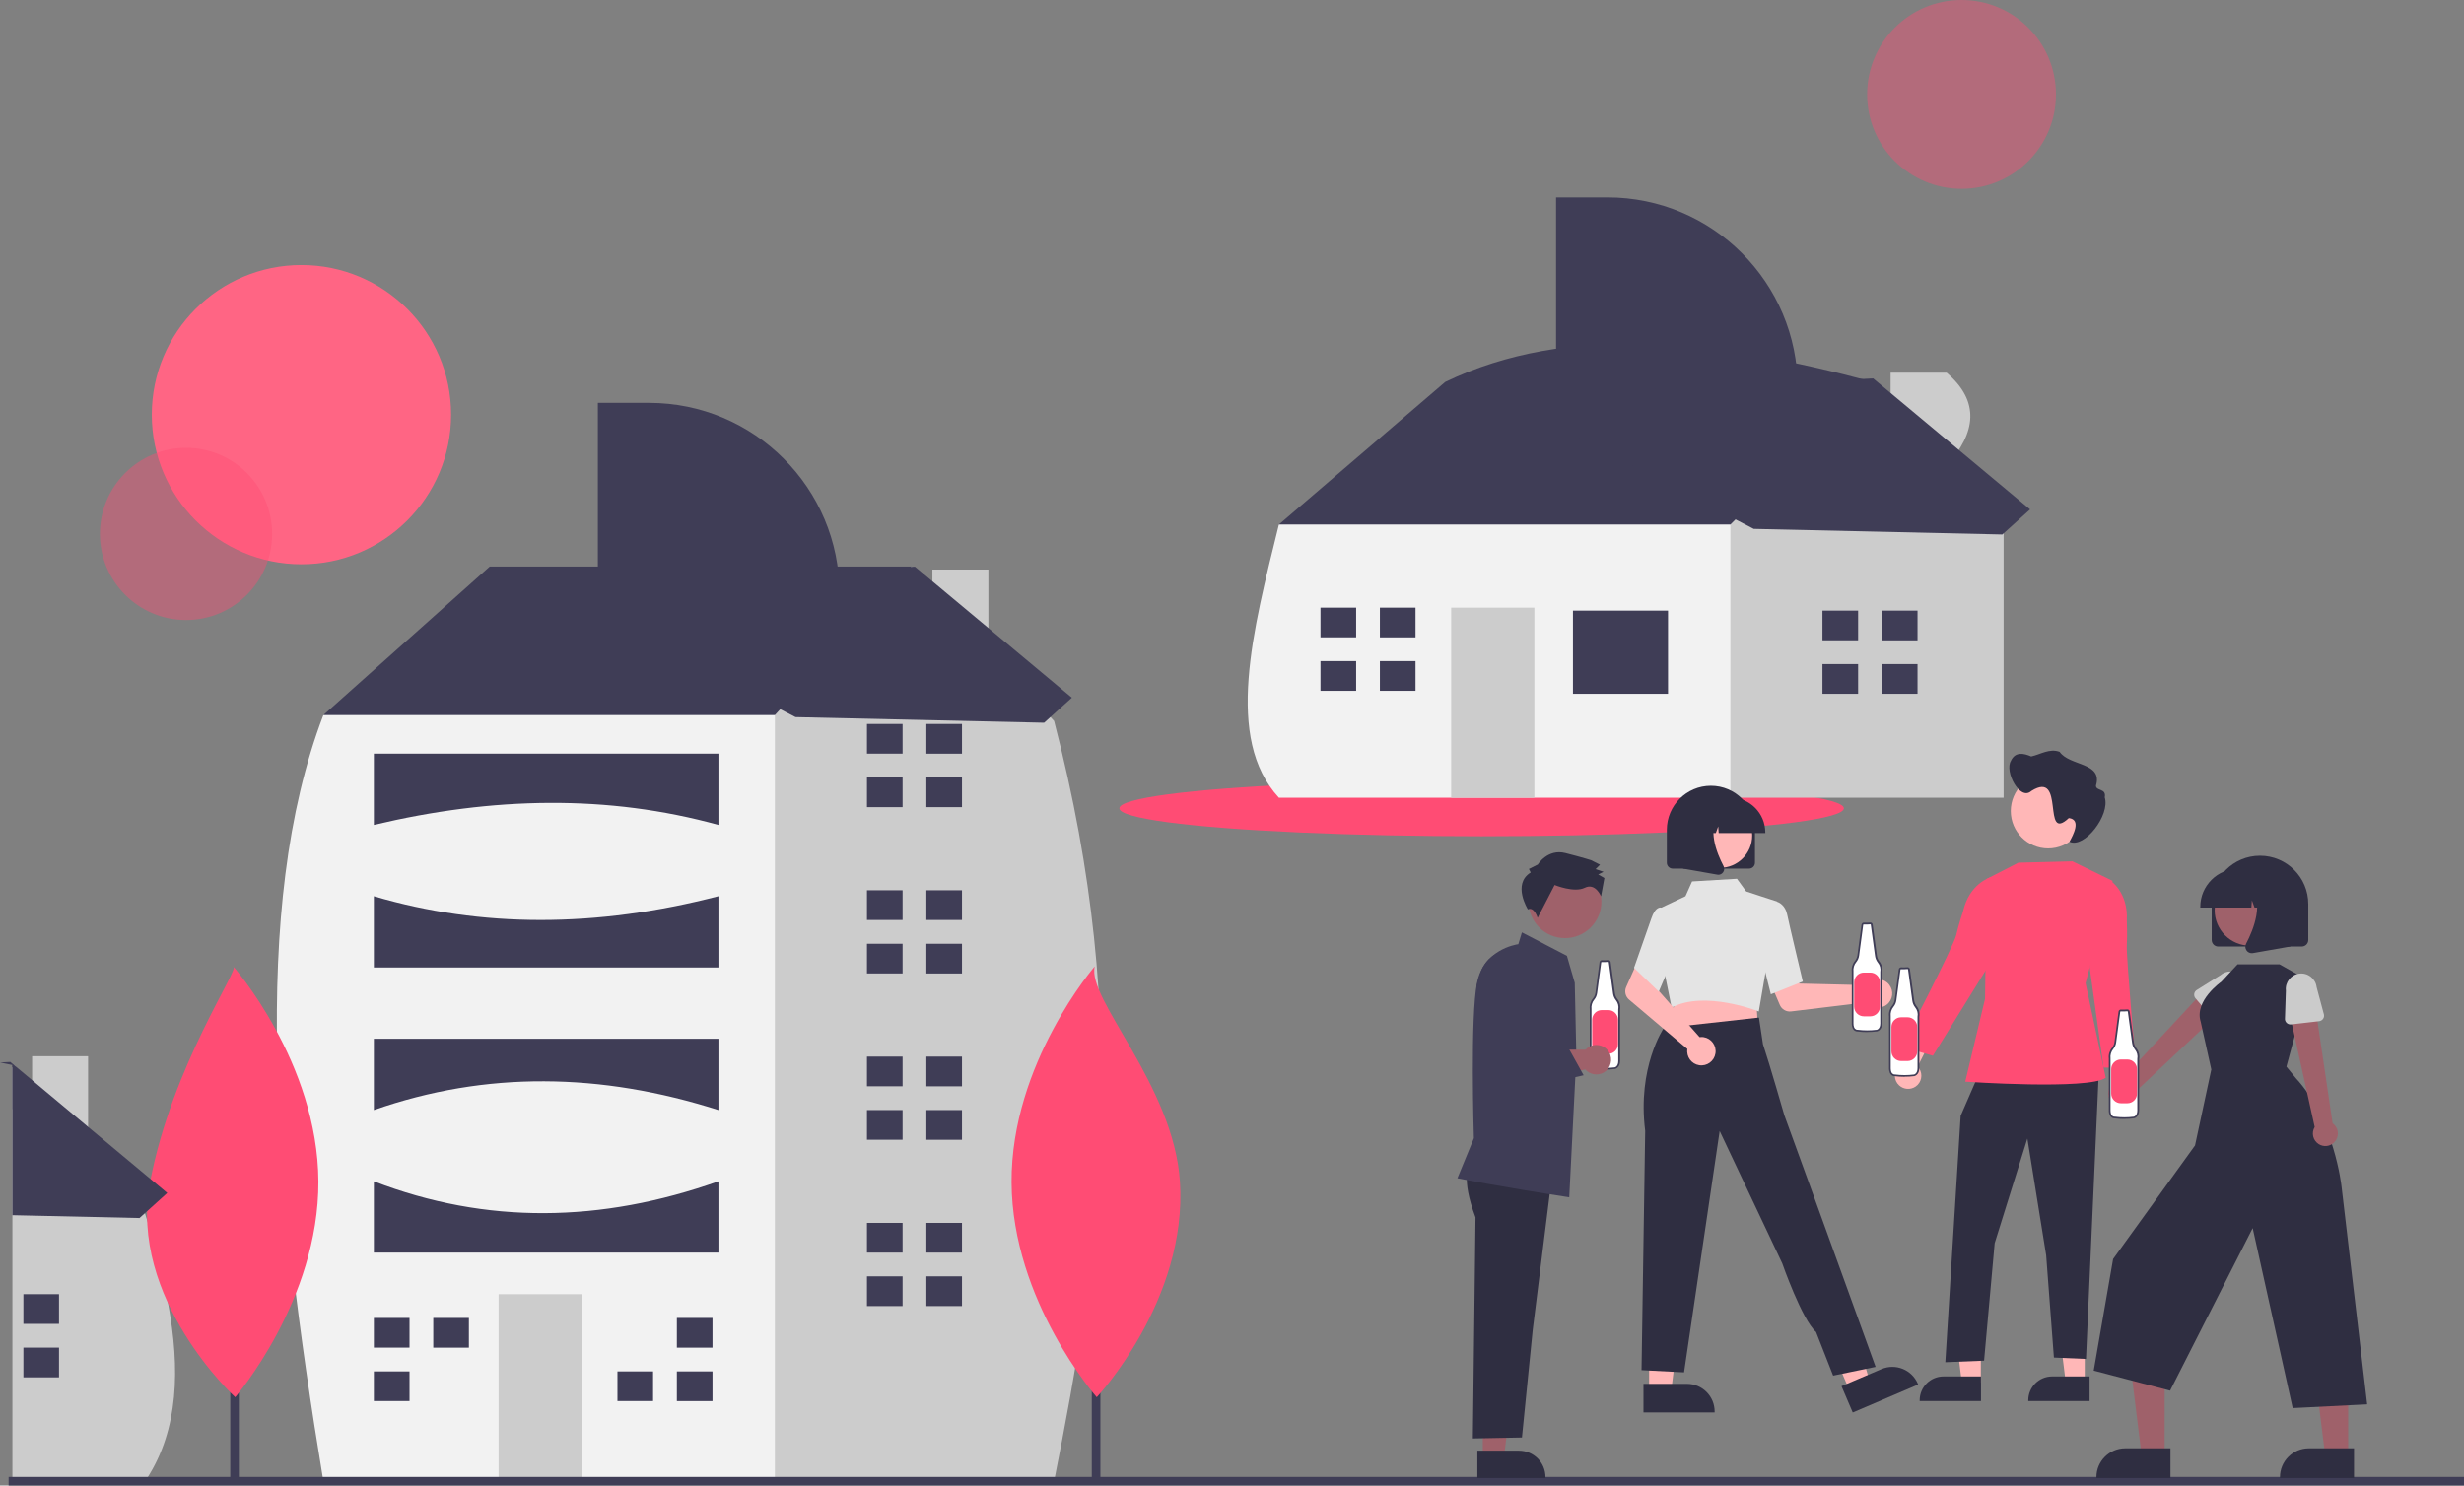 <?xml version="1.0" encoding="UTF-8"?> <svg xmlns="http://www.w3.org/2000/svg" id="Ebene_1" data-name="Ebene 1" viewBox="0 0 572 344.93"><rect x="0" y="0" width="572" height="344.93" fill="#808080" stroke="none"/><defs><style> .cls-1 { fill: #9f616a; } .cls-1, .cls-2, .cls-3, .cls-4, .cls-5, .cls-6, .cls-7, .cls-8, .cls-9, .cls-10, .cls-11, .cls-12 { stroke-width: 0px; } .cls-2 { fill: #cbcbcb; } .cls-3, .cls-9 { fill: #ff4c74; } .cls-4 { fill: #3f3d56; } .cls-5 { fill: #ffb7b7; } .cls-6 { fill: #e4e4e4; } .cls-7 { fill: #f2f2f2; } .cls-8 { fill: #2f2e41; } .cls-9 { isolation: isolate; opacity: .4; } .cls-10 { fill: #ccc; } .cls-11 { fill: #fff; } .cls-12 { fill: #ff6584; } </style></defs><circle class="cls-12" cx="69.98" cy="96.28" r="34.74"></circle><ellipse class="cls-3" cx="343.95" cy="187.68" rx="84.09" ry="6.49"></ellipse><circle class="cls-9" cx="43.18" cy="123.97" r="19.99"></circle><circle class="cls-9" cx="455.36" cy="21.92" r="21.92"></circle><path class="cls-4" d="M3.36,247.39v9.66l-.48.52v-10.28c.16.03.32.07.48.1Z"></path><path class="cls-10" d="M34.14,343.24c-.14.23-.29.46-.44.69H2.88v-96.06l.48-.48,4.09,4.65v-6.8h13v21.58l13.13,14.91.12.14c.16.5.31,1,.46,1.5,0,0,0,.01.01.02,1.97,6.3,3.58,12.71,4.84,19.19,2.86,15.29,2.43,29.31-4.87,40.66Z"></path><rect class="cls-4" x="5.43" y="300.49" width="8.27" height="6.9"></rect><rect class="cls-4" x="5.43" y="312.9" width="8.27" height="6.9"></rect><path class="cls-4" d="M301.03,128.68l-4.14-6.9,38.61-33.1c28.55-13.74,62.96-9.78,99.29,0v9.65l-35.86,38.61-41.37,8.27-56.54-16.55Z"></path><path class="cls-10" d="M451.89,108.11c6.86-7.63,7.81-14.88,0-21.58h-13v6.8l-4.09-4.65-33.1,33.1-5.52,5.52-6.9,27.58,12.41,30.34h63.44v-62.06l-13.25-15.05Z"></path><path class="cls-7" d="M296.89,121.78h104.81v63.44h-104.81c-12.68-13.72-6.09-38.72,0-63.44Z"></path><rect class="cls-4" x="365.15" y="141.78" width="22.07" height="19.31"></rect><rect class="cls-10" x="336.88" y="141.09" width="19.31" height="44.13"></rect><polygon class="cls-4" points="314.82 147.98 314.82 141.09 306.54 141.09 306.54 147.98 314.13 147.98 314.82 147.98"></polygon><polygon class="cls-4" points="314.13 153.5 306.54 153.5 306.54 160.4 314.82 160.4 314.82 153.5 314.13 153.5"></polygon><rect class="cls-4" x="320.33" y="141.09" width="8.27" height="6.9"></rect><rect class="cls-4" x="320.33" y="153.5" width="8.27" height="6.9"></rect><polygon class="cls-4" points="431.35 148.67 431.35 141.78 423.07 141.78 423.07 148.67 430.66 148.67 431.35 148.67"></polygon><polygon class="cls-4" points="430.66 154.19 423.07 154.19 423.07 161.09 431.35 161.09 431.35 154.19 430.66 154.19"></polygon><rect class="cls-4" x="436.87" y="141.78" width="8.27" height="6.9"></rect><rect class="cls-4" x="436.87" y="154.19" width="8.27" height="6.9"></rect><polygon class="cls-4" points="81.97 171.55 75.07 166.03 113.68 131.55 211.6 131.55 211.6 161.89 148.16 204.65 81.97 171.55"></polygon><path class="cls-10" d="M229.45,150.89v-18.65h-13v4.57l-4.85-5.26-31.72,34.48-12.41,8.27-19.24,140.6,29.02,29.02h67.45c10.33-51.99,18.53-105.39,0-176.52l-15.25-16.52Z"></path><path class="cls-7" d="M75.07,166.03h104.81v177.9h-104.81c-11.47-69.11-17.07-133.21,0-177.9Z"></path><rect class="cls-10" x="115.75" y="300.49" width="19.31" height="43.44"></rect><polygon class="cls-4" points="95.07 312.9 95.07 306.01 86.79 306.01 86.79 312.9 94.38 312.9 95.07 312.9"></polygon><polygon class="cls-4" points="94.38 318.42 86.79 318.42 86.79 325.31 95.07 325.31 95.07 318.42 94.38 318.42"></polygon><rect class="cls-4" x="100.58" y="306.01" width="8.27" height="6.9"></rect><polygon class="cls-4" points="150.92 318.42 143.34 318.42 143.34 325.31 151.61 325.31 151.61 318.42 150.92 318.42"></polygon><rect class="cls-4" x="157.13" y="306.01" width="8.27" height="6.9"></rect><rect class="cls-4" x="157.13" y="318.42" width="8.27" height="6.9"></rect><polygon class="cls-4" points="209.53 174.99 209.53 168.1 201.26 168.1 201.26 174.99 208.84 174.99 209.53 174.99"></polygon><polygon class="cls-4" points="208.84 180.51 201.26 180.51 201.26 187.41 209.53 187.41 209.53 180.51 208.84 180.51"></polygon><rect class="cls-4" x="215.05" y="168.1" width="8.27" height="6.9"></rect><rect class="cls-4" x="215.05" y="180.51" width="8.27" height="6.9"></rect><polygon class="cls-4" points="209.53 213.61 209.53 206.71 201.26 206.71 201.26 213.61 208.84 213.61 209.53 213.61"></polygon><polygon class="cls-4" points="208.84 219.13 201.26 219.13 201.26 226.02 209.53 226.02 209.53 219.13 208.84 219.13"></polygon><rect class="cls-4" x="215.05" y="206.71" width="8.27" height="6.9"></rect><rect class="cls-4" x="215.05" y="219.13" width="8.27" height="6.9"></rect><polygon class="cls-4" points="209.53 252.22 209.53 245.33 201.26 245.33 201.26 252.22 208.84 252.22 209.53 252.22"></polygon><polygon class="cls-4" points="208.84 257.74 201.26 257.74 201.26 264.63 209.53 264.63 209.53 257.74 208.84 257.74"></polygon><rect class="cls-4" x="215.05" y="245.33" width="8.27" height="6.9"></rect><rect class="cls-4" x="215.05" y="257.74" width="8.27" height="6.9"></rect><polygon class="cls-4" points="209.53 290.84 209.53 283.94 201.26 283.94 201.26 290.84 208.84 290.84 209.53 290.84"></polygon><polygon class="cls-4" points="208.84 296.35 201.26 296.35 201.26 303.25 209.53 303.25 209.53 296.35 208.84 296.35"></polygon><rect class="cls-4" x="215.05" y="283.94" width="8.27" height="6.9"></rect><rect class="cls-4" x="215.05" y="296.35" width="8.27" height="6.9"></rect><path class="cls-4" d="M86.79,174.99h79.99v16.55c-25.64-7.08-52.37-6.57-79.99,0v-16.55Z"></path><path class="cls-4" d="M86.79,208.09c24.96,7.36,51.63,7.36,79.99,0v16.55h-79.99v-16.55Z"></path><path class="cls-4" d="M86.79,241.19h79.99v16.55c-27.26-8.7-53.95-9.11-79.99,0v-16.55Z"></path><path class="cls-4" d="M86.79,274.29c26.09,10.05,52.77,9.64,79.99,0v16.55h-79.99v-16.55Z"></path><path class="cls-4" d="M138.79,93.54h11.89c24.41,0,44.2,19.79,44.2,44.2h-56.09v-44.2Z"></path><path class="cls-4" d="M361.23,45.83h11.89c24.41,0,44.2,19.79,44.2,44.2h-56.09v-44.2Z"></path><rect class="cls-4" x="2" y="342.93" width="570" height="2"></rect><rect class="cls-4" x="53.45" y="264.24" width="2" height="79"></rect><path class="cls-3" d="M73.91,274.31c.13,27.62-19.31,50.11-19.31,50.11,0,0-24.89-22.78-19.77-49.93,5.15-27.3,21.2-49.99,19.31-50.11,0,0,19.64,22.3,19.77,49.93Z"></path><rect class="cls-4" x="253.45" y="264.24" width="2" height="79"></rect><path class="cls-3" d="M273.91,274.31c1.8,27.57-19.31,50.11-19.31,50.11,0,0-19.64-22.3-19.77-49.93s19.31-50.11,19.31-50.11c-1.89,7.57,18.31,27.62,19.77,49.93Z"></path><polygon class="cls-4" points="125.51 135.83 212.39 131.58 248.83 162 242.39 167.81 184.68 166.51 125.51 135.83"></polygon><path class="cls-4" d="M38.83,276.99l-4.68,4.23-.57.51-1.19,1.08-29.51-.66v-34.86c-.96-.21-1.92-.41-2.88-.6l2.39-.12.49.41,4.57,3.81,13,10.86,14.52,12.12,3.86,3.22Z"></path><polygon class="cls-4" points="347.95 92.11 434.83 87.86 471.27 118.28 464.83 124.1 407.12 122.8 347.95 92.11"></polygon><g><path class="cls-11" d="M373.36,223.13c-.49.05-.99.06-1.49.03-.18-.02-.33.11-.36.28l-.95,7.12c-.07.52-.28,1-.61,1.41-.55.65-.8,1.5-.69,2.35v12.09s-.06,1.61,1.18,1.61c1.48.19,2.98.19,4.46,0,0,0,.99-.19.99-1.67v-11.9c.15-.84-.07-1.71-.61-2.37-.32-.41-.52-.89-.59-1.4l-.99-7.26c-.02-.17-.17-.29-.34-.28Z"></path><path class="cls-4" d="M372.66,248.36c-.75,0-1.5-.05-2.24-.14-.34,0-.66-.12-.89-.37-.5-.52-.48-1.42-.47-1.46v-12.07c-.11-.9.16-1.8.74-2.49.3-.38.5-.83.57-1.31l.95-7.11c.04-.28.3-.49.58-.46.48.03.96.01,1.44-.03h0c.28-.02.52.18.56.45l.99,7.26c.07.48.26.92.55,1.3.57.7.81,1.62.65,2.51v11.88c0,1.64-1.15,1.87-1.16,1.88-.75.1-1.51.14-2.27.14ZM371.84,223.37c-.06,0-.12.04-.13.1l-.95,7.12c-.08.55-.3,1.08-.66,1.51-.51.61-.74,1.41-.65,2.19v.03s0,12.09,0,12.09c0,.02-.02.77.36,1.17.16.16.38.25.61.24h.03c1.47.19,2.95.19,4.41,0,.02,0,.81-.19.81-1.47v-11.94c.15-.78-.06-1.59-.57-2.2-.34-.44-.56-.95-.64-1.5l-.99-7.27c0-.06-.06-.11-.13-.1-.5.05-1.01.06-1.51.04,0,0-.01,0-.02,0h0Z"></path><path class="cls-3" d="M371.86,234.53h1.5c1.24,0,2.25,1.01,2.25,2.25v5.66c0,1.24-1.01,2.25-2.25,2.25h-1.5c-1.24,0-2.25-1.01-2.25-2.25h0v-5.66c0-1.24,1.01-2.25,2.25-2.25h0Z"></path><polygon class="cls-1" points="344.22 338.44 349.12 338.44 351.45 319.53 344.22 319.53 344.22 338.44"></polygon><path class="cls-8" d="M342.97,336.83h9.65s0,0,0,0c3.4,0,6.15,2.75,6.15,6.15v.2h-15.81s0-6.35,0-6.35Z"></path><path class="cls-8" d="M341.14,270.9s-2.12,2.4,1.39,11.76l-.62,51.33,11.4-.22,2.51-25.04,4.56-36.54-19.24-1.29Z"></path><path class="cls-4" d="M364.29,278l-.12-.02c-14.58-2.22-25.59-4.36-25.7-4.38l-.14-.03,3.82-9.3c-.03-.97-.86-28.26.73-36.09,1.53-7.59,8.76-8.83,9.59-8.95l.83-2.74,10.45,5.44,1.82,6.27.37,17.19-1.65,32.6Z"></path><path class="cls-1" d="M370.58,242.62c-.95,0-1.86.4-2.51,1.1h-17.56l-6.43,1.37,1.06,8.15,22.89-4.92c1.25,1.41,3.42,1.55,4.83.29,1.41-1.25,1.55-3.42.29-4.83-.65-.73-1.58-1.15-2.56-1.15h0Z"></path><circle class="cls-1" cx="363.3" cy="209.36" r="8.46"></circle><path class="cls-8" d="M355.34,202.59l-.41-.83,2.06-1.03s2.28-3.71,6.4-2.66,5.98,1.66,5.98,1.66l2.06,1.04-1.03,1.03,1.85.62-1.24.62,1.44.83-.78,4.25s-1.29-3.22-3.77-1.99-7.01-.64-7.01-.64l-3.94,7.62s-.81-2.67-2.26-1.96c0,0-3.7-5.89.64-8.56Z"></path><path class="cls-4" d="M345.25,254.76l-2.01-5.97-.49-19.92.86-2.83c1.26-4.17,5.67-6.53,9.84-5.27,4.17,1.26,6.53,5.67,5.27,9.84-.06.2-.13.39-.2.58l-4.59,11.75.23.45,9.94-.08,3.53,6.35-22.39,5.08Z"></path><path class="cls-5" d="M444.68,252.3c1.4-.94,1.77-2.84.83-4.25-.1-.15-.21-.29-.34-.42l4.9-9.7-5.61.65-3.79,9.11c-1.14,1.26-1.04,3.2.22,4.34,1.05.95,2.62,1.06,3.8.26Z"></path><polygon class="cls-5" points="483.96 321.04 479.55 321.04 477.45 304.01 483.96 304.01 483.96 321.04"></polygon><path class="cls-8" d="M485.09,325.31h-14.24v-.18c0-3.06,2.48-5.54,5.54-5.54h8.69s0,5.72,0,5.72Z"></path><polygon class="cls-5" points="459.84 321.04 455.42 321.04 453.32 304.01 459.84 304.01 459.84 321.04"></polygon><path class="cls-8" d="M459.88,325.31h-14.24v-.18c0-3.06,2.48-5.54,5.54-5.54h8.69s0,5.72,0,5.72Z"></path><polygon class="cls-8" points="459.48 249.12 455.15 259.07 451.59 316.29 460.59 315.93 463.05 288.65 470.64 264.36 475 291.44 476.8 315.21 484.25 315.53 487.21 249.12 459.48 249.12"></polygon><path class="cls-3" d="M481.08,199.99l-12.52.31-7.35,3.77-.4,27.85-4.59,19.23s28.65,1.97,32.61-.91l-4.68-21.97,6.28-23.74-9.35-4.55Z"></path><path class="cls-3" d="M463.13,204.54l-1.17-.79s-4.83,1.45-6.26,7.89c0,0-1.09,3.23-1.57,5.45-.55,2.55-12.69,25.95-12.69,25.95l7.27,2.09,13.33-21.55,1.09-19.04Z"></path><path class="cls-5" d="M490.23,255.87c-1.09-1.29-.92-3.22.37-4.31.14-.12.29-.22.44-.31l-2.03-10.68,5.21,2.17,1.13,9.81c.75,1.52.12,3.37-1.41,4.12-1.28.63-2.81.3-3.72-.8Z"></path><path class="cls-3" d="M488.54,204.88l1.34-.44s4.24,2.72,3.84,9.31c0,0,.16,3.41,0,5.68-.17,2.6,2.16,28.45,2.16,28.45h-7.56l-3.24-23.41,3.46-19.59Z"></path><path class="cls-5" d="M484.15,188.31c0,4.79-3.89,8.68-8.68,8.68s-8.68-3.89-8.68-8.68,3.89-8.68,8.68-8.68h0c4.78-.01,8.67,3.86,8.68,8.64,0,.01,0,.03,0,.04Z"></path><path class="cls-8" d="M466.82,176.65c1.02-2.19,2.99-1.75,4.71-1.01,2.18-.48,4.25-1.93,6.6-1.07,2.31,3.36,10.08,2.37,8.43,7.85,0,1.31,2.47.55,2.04,2.7,1.31,4.14-4.73,11.97-8.19,10.32.86-1.57,2.81-5.14-.15-5.49-6.39,5.94-.66-11.32-8.69-6.3-2.66,2.43-6.3-4.56-4.74-7Z"></path><path class="cls-1" d="M491.75,256.74c1.56.31,3.08-.7,3.4-2.26.03-.17.05-.34.06-.51l21.8-20.52-4.91-3.91-19.92,21.45c-1.6.07-2.84,1.43-2.77,3.03.06,1.34,1.03,2.46,2.34,2.72h0Z"></path><path class="cls-2" d="M513.91,236.77l-4.24-4.97c-.46-.54-.4-1.36.14-1.82.05-.04.1-.08.15-.11l5.52-3.46c1.52-1.28,3.78-1.09,5.06.43,1.28,1.51,1.09,3.77-.41,5.05l-4.27,4.89c-.47.54-1.29.59-1.83.12-.05-.04-.09-.09-.13-.14h0Z"></path><polygon class="cls-1" points="502.5 338.02 497.17 338.02 494.64 317.46 502.51 317.46 502.5 338.02"></polygon><path class="cls-8" d="M503.86,343.19h-17.19v-.22c0-3.69,3-6.69,6.69-6.69h10.5s0,6.91,0,6.91Z"></path><polygon class="cls-1" points="545.11 338.02 539.78 338.02 537.24 317.46 545.11 317.46 545.11 338.02"></polygon><path class="cls-8" d="M546.47,343.19h-17.19v-.22c0-3.69,3-6.69,6.69-6.69h10.5s0,6.91,0,6.91Z"></path><path class="cls-8" d="M530.77,247.67l5.37-19.85-6.97-3.92h-9.73l-3.78,4.05s-6.32,4.4-4.79,9.27l2.47,11.1-3.78,17.63-19.02,26.38-4.5,25.91,17.73,4.65,19.17-37.74,9.29,41.79,17.29-.87-5.96-50.67s-1.7-15.44-10.6-25.07l-2.18-2.66Z"></path><path class="cls-1" d="M541.87,265.23c1.13-1.12,1.14-2.95.02-4.08-.12-.12-.25-.23-.39-.33l-4.17-28.12-5.98,1.89,5.99,27.09c-.83,1.37-.4,3.15.97,3.99,1.14.7,2.62.52,3.56-.43Z"></path><path class="cls-2" d="M538.36,237.11l-6.49.75c-.71.08-1.35-.43-1.43-1.14,0-.06,0-.13,0-.19l.21-6.51c-.22-1.97,1.21-3.75,3.18-3.96,1.96-.22,3.73,1.2,3.96,3.16l1.68,6.27c.18.69-.22,1.4-.91,1.58-.06.02-.12.03-.19.04h0Z"></path><path class="cls-8" d="M513.43,218.26v-8.36c0-6.19,5.02-11.21,11.21-11.21s11.21,5.02,11.21,11.21v8.36c0,.83-.67,1.5-1.51,1.51h-19.4c-.83,0-1.5-.67-1.51-1.51Z"></path><circle class="cls-1" cx="522.34" cy="211.35" r="8.22"></circle><path class="cls-8" d="M510.78,210.56c0-4.89,3.97-8.86,8.87-8.87h1.67c4.89,0,8.86,3.97,8.87,8.87v.17h-3.54l-1.21-3.38-.24,3.38h-1.83l-.61-1.7-.12,1.7h-11.86v-.17Z"></path><path class="cls-8" d="M521.53,220.7c-.34-.46-.38-1.07-.12-1.57,1.77-3.37,4.25-9.6.96-13.44l-.24-.28h9.56v14.36l-8.69,1.53c-.09.02-.18.02-.27.02-.48,0-.93-.23-1.21-.62Z"></path><path class="cls-5" d="M433.62,228.35c-.12.12-.23.26-.33.4l-15.58-.38-1.82-3.32-5.37,2.09,2.65,6.19c.44,1.03,1.5,1.64,2.61,1.51l17.61-2.13c1.13,1.43,3.2,1.67,4.63.54s1.67-3.2.54-4.63c-1.13-1.43-3.2-1.67-4.63-.54-.11.08-.21.18-.3.27h0Z"></path><polygon class="cls-5" points="382.83 322.98 387.95 322.98 390.39 303.22 382.83 303.22 382.83 322.98"></polygon><path class="cls-8" d="M381.52,321.31h10.09s0,0,0,0c3.55,0,6.43,2.88,6.43,6.43v.21h-16.52s0-6.64,0-6.64Z"></path><polygon class="cls-5" points="429.35 322.87 434.06 320.86 428.54 301.73 421.59 304.7 429.35 322.87"></polygon><path class="cls-8" d="M427.49,321.85l9.28-3.96h0c3.27-1.4,7.04.12,8.44,3.39l.08.19-15.19,6.49-2.61-6.11Z"></path><polygon class="cls-5" points="407.73 232.63 408.1 238.63 397.27 239.79 385.94 241.01 389.27 231.89 407.73 232.63"></polygon><path class="cls-6" d="M408.11,234.78c-.12-.05-12.36-4.81-19.87-.92l-.18.1-1.5-7.38-.85-15.86,5.56-2.63,1.53-3.43,10.42-.62,2.14,2.94,7.29,2.39-4.36,25.48-.18-.07Z"></path><path class="cls-6" d="M408.49,220.47l1.29-10.13,2.94-.89.05.02c.07.02,1.66.64,2.1,2.84.42,2.12,3.58,15.31,3.61,15.45l.03.13-7.42,2.97-2.6-10.38Z"></path><path class="cls-8" d="M425.54,319.4l9.87-2.03-15.78-43.55-5.4-14.85s-3.43-11.91-4.97-16.52l-.93-6.18-22.11,2.45s-6.18,9.07-4.3,23.85l-.85,55.56,9.87.51,8.27-56.04,14.52,30.72s4.58,13.11,7.85,15.95l3.97,10.13Z"></path><path class="cls-5" d="M395.07,240.78c-.17,0-.35,0-.52.03l-10.32-11.69,1.2-3.59-5.18-2.52-2.74,6.15c-.46,1.02-.18,2.22.67,2.94l13.53,11.46c-.28,1.8.95,3.49,2.75,3.77,1.8.28,3.49-.95,3.77-2.75.28-1.8-.95-3.49-2.75-3.77-.13-.02-.27-.03-.41-.04h0Z"></path><path class="cls-6" d="M379.32,224.74l4.03-11.49c.45-1.35,1.02-2.18,1.69-2.45.27-.12.57-.12.84,0l1.81,2.28,1.68,7.05-4.3,10.12-5.74-5.52Z"></path><path class="cls-8" d="M406.01,201.68h-17.7c-.76,0-1.37-.62-1.37-1.37v-7.63c0-5.65,4.58-10.23,10.23-10.23s10.23,4.58,10.23,10.23h0v7.63c0,.76-.62,1.37-1.37,1.37Z"></path><circle class="cls-5" cx="399.26" cy="194" r="7.5"></circle><path class="cls-8" d="M409.81,193.43h-10.83l-.11-1.55-.56,1.55h-1.67l-.22-3.08-1.1,3.08h-3.23v-.15c0-4.47,3.62-8.08,8.09-8.09h1.53c4.47,0,8.08,3.62,8.09,8.09v.15Z"></path><path class="cls-8" d="M398.89,203.1c-.08,0-.16,0-.24-.02l-7.93-1.4v-13.1h8.73l-.22.25c-3.01,3.51-.74,9.19.88,12.27.24.46.2,1.02-.11,1.44-.26.36-.67.57-1.11.57Z"></path><path class="cls-11" d="M493.85,234.59c-.49.05-.99.06-1.49.03-.18-.02-.33.11-.36.28l-.95,7.12c-.07.52-.28,1-.61,1.41-.55.65-.8,1.5-.69,2.35v12.09s-.06,1.61,1.18,1.61c1.48.19,2.98.19,4.46,0,0,0,.99-.19.99-1.67v-11.9c.15-.84-.07-1.71-.61-2.37-.32-.41-.52-.89-.59-1.4l-.99-7.26c-.02-.17-.17-.29-.34-.28Z"></path><path class="cls-4" d="M493.15,259.82c-.75,0-1.5-.05-2.24-.14-.34,0-.66-.12-.89-.37-.5-.52-.48-1.42-.47-1.46v-12.07c-.11-.9.16-1.8.74-2.49.3-.38.5-.83.57-1.31l.95-7.11c.04-.28.3-.49.58-.46.48.03.96.01,1.44-.03h0c.28-.02.52.18.56.45l.99,7.26c.07.48.26.92.55,1.3.57.7.81,1.62.65,2.51v11.88c0,1.64-1.15,1.87-1.16,1.88-.75.1-1.51.14-2.27.14ZM492.33,234.83c-.06,0-.12.04-.13.1l-.95,7.12c-.08.55-.3,1.08-.66,1.51-.51.61-.74,1.41-.65,2.19v.03s0,12.09,0,12.09c0,.02-.02.77.36,1.17.16.16.38.25.61.24h.03c1.47.19,2.95.19,4.41,0,.02,0,.81-.19.81-1.47v-11.94c.15-.78-.06-1.59-.57-2.2-.34-.44-.56-.95-.64-1.5l-.99-7.27c0-.06-.06-.11-.13-.1-.5.05-1.01.06-1.51.04,0,0-.01,0-.02,0Z"></path><path class="cls-3" d="M492.35,246h1.5c1.24,0,2.25,1.01,2.25,2.25h0v5.66c0,1.24-1.01,2.25-2.25,2.25h-1.5c-1.24,0-2.25-1.01-2.25-2.25h0v-5.66c0-1.24,1.01-2.25,2.25-2.25h0Z"></path><path class="cls-11" d="M442.82,224.79c-.49.05-.99.06-1.49.03-.18-.02-.33.11-.36.28l-.95,7.12c-.07.52-.28,1-.61,1.41-.55.65-.8,1.5-.69,2.35v12.09s-.06,1.61,1.18,1.61c1.48.19,2.98.19,4.46,0,0,0,.99-.19.99-1.67v-11.9c.15-.84-.07-1.71-.61-2.37-.32-.41-.52-.89-.59-1.4l-.99-7.26c-.02-.17-.17-.29-.34-.28Z"></path><path class="cls-4" d="M442.13,250.02c-.75,0-1.5-.05-2.24-.14-.34,0-.66-.12-.89-.37-.5-.52-.48-1.42-.47-1.46v-12.07c-.11-.9.16-1.8.74-2.49.3-.38.5-.83.57-1.31l.95-7.11c.04-.28.3-.49.58-.46.48.03.96.01,1.44-.03h0c.28-.02.52.18.56.45l.99,7.26c.07.48.26.92.55,1.3.57.7.81,1.62.65,2.51v11.88c0,1.64-1.15,1.87-1.16,1.88-.75.1-1.51.14-2.27.14ZM441.31,225.03c-.06,0-.12.04-.13.1l-.95,7.12c-.08.55-.3,1.08-.66,1.51-.51.61-.74,1.41-.65,2.19v.03s0,12.09,0,12.09c0,.02-.02.77.36,1.17.16.16.38.25.61.24h.03c1.47.19,2.95.19,4.41,0,.02,0,.81-.19.81-1.47v-11.94c.15-.78-.06-1.59-.57-2.2-.34-.44-.56-.95-.64-1.5l-.99-7.27c0-.06-.06-.11-.13-.1-.5.05-1.01.06-1.51.04,0,0-.01,0-.02,0Z"></path><path class="cls-3" d="M441.33,236.2h1.5c1.24,0,2.25,1.01,2.25,2.25v5.66c0,1.24-1.01,2.25-2.25,2.25h-1.5c-1.24,0-2.25-1.01-2.25-2.25v-5.66c0-1.24,1.01-2.25,2.25-2.25h0Z"></path><path class="cls-11" d="M434.18,214.41c-.49.05-.99.06-1.49.03-.18-.02-.33.11-.36.28l-.95,7.12c-.07.52-.28,1-.61,1.41-.55.65-.8,1.5-.69,2.35v12.09s-.06,1.61,1.18,1.61c1.48.19,2.98.19,4.46,0,0,0,.99-.19.99-1.67v-11.9c.15-.84-.07-1.71-.61-2.37-.32-.41-.52-.89-.59-1.4l-.99-7.26c-.02-.17-.17-.29-.34-.28Z"></path><path class="cls-4" d="M433.48,239.64c-.75,0-1.5-.05-2.24-.14-.34,0-.66-.12-.89-.37-.5-.52-.48-1.42-.47-1.46v-12.07c-.11-.9.16-1.8.74-2.49.3-.38.5-.83.57-1.31l.95-7.11c.04-.28.3-.49.58-.46.48.03.96.01,1.44-.03h0c.28-.02.52.18.56.45l.99,7.26c.07.48.26.92.55,1.3.57.7.81,1.62.65,2.51v11.88c0,1.64-1.15,1.87-1.16,1.88-.75.1-1.51.14-2.27.14ZM432.66,214.65c-.06,0-.12.04-.13.1l-.95,7.12c-.08.55-.3,1.08-.66,1.51-.51.61-.74,1.41-.65,2.19v.03s0,12.09,0,12.09c0,.02-.02.77.36,1.17.16.16.38.25.61.24h.03c1.47.19,2.95.19,4.41,0,.02,0,.81-.19.81-1.47v-11.94c.15-.78-.06-1.59-.57-2.2-.34-.44-.56-.95-.64-1.5l-.99-7.27c0-.06-.06-.11-.13-.1-.5.05-1.01.06-1.51.04,0,0-.01,0-.02,0Z"></path><path class="cls-3" d="M432.68,225.82h1.5c1.24,0,2.25,1.01,2.25,2.25v5.66c0,1.24-1.01,2.25-2.25,2.25h-1.5c-1.24,0-2.25-1.01-2.25-2.25v-5.66c0-1.24,1.01-2.25,2.25-2.25h0Z"></path></g></svg> 